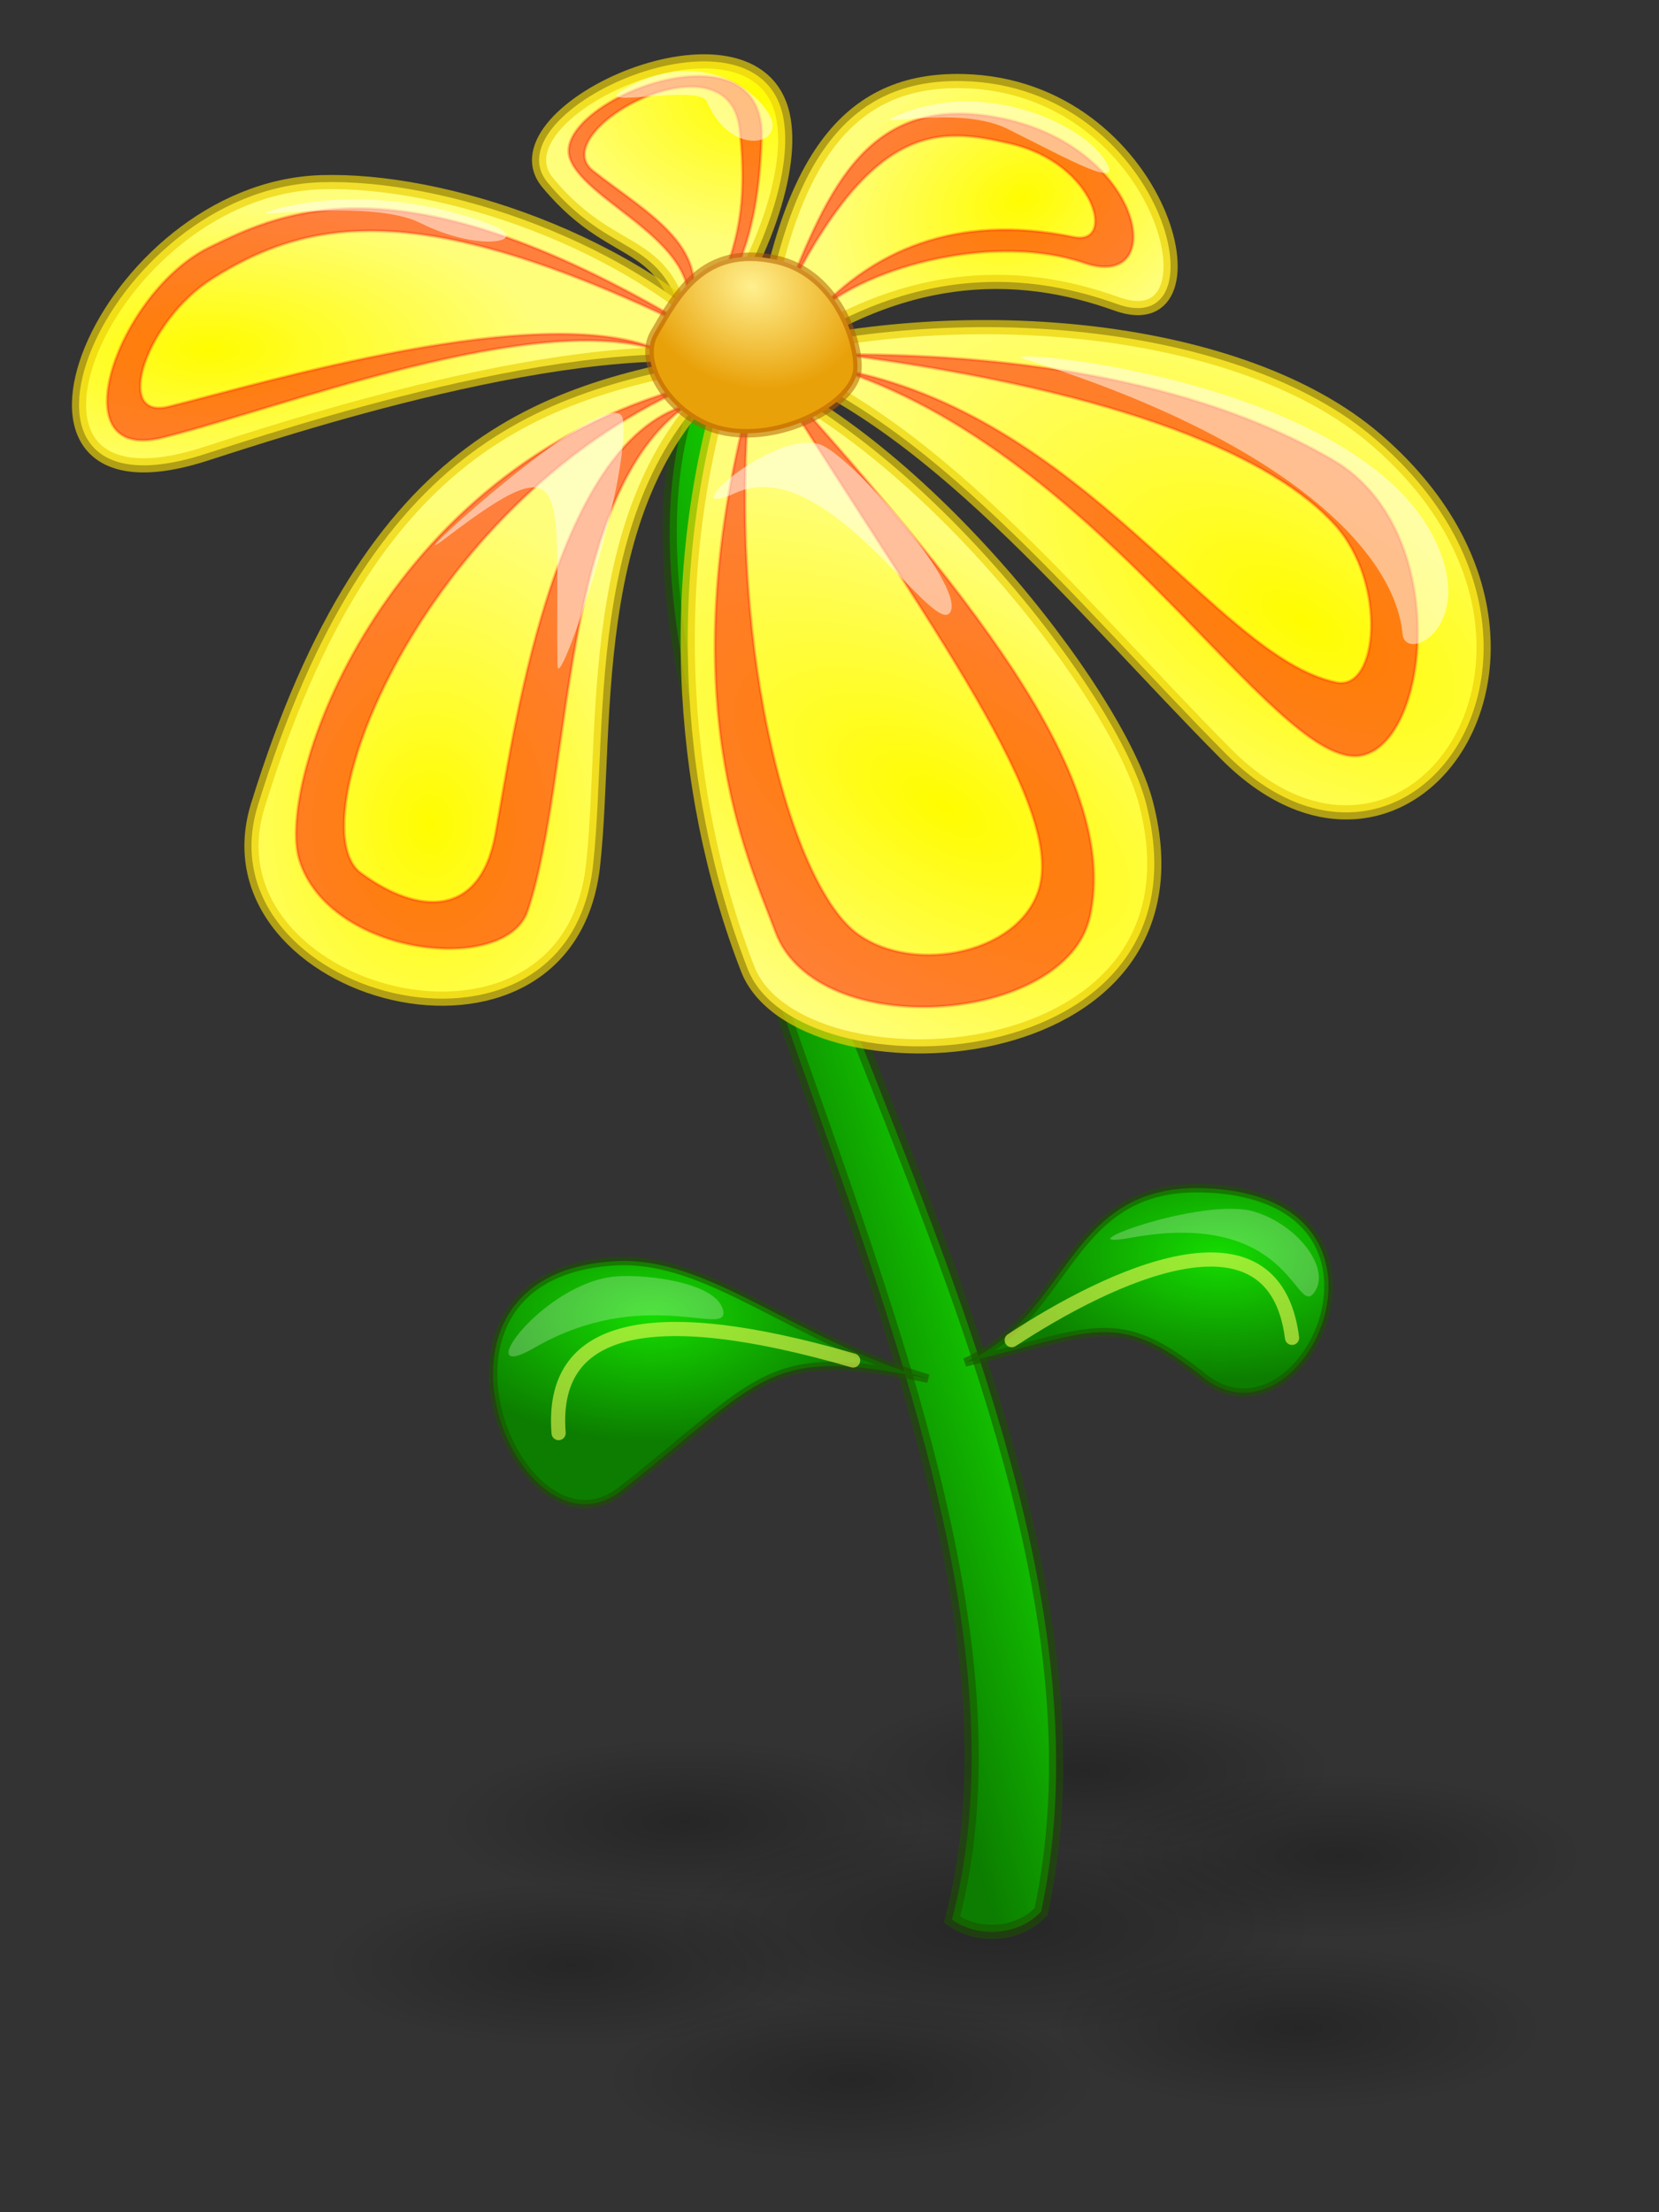 <?xml version="1.0" encoding="UTF-8" standalone="no"?>
<!-- Created with Inkscape (http://www.inkscape.org/) -->
<svg
   xmlns:dc="http://purl.org/dc/elements/1.1/"
   xmlns:cc="http://creativecommons.org/ns#"
   xmlns:rdf="http://www.w3.org/1999/02/22-rdf-syntax-ns#"
   xmlns:svg="http://www.w3.org/2000/svg"
   xmlns="http://www.w3.org/2000/svg"
   xmlns:xlink="http://www.w3.org/1999/xlink"
   xmlns:sodipodi="http://sodipodi.sourceforge.net/DTD/sodipodi-0.dtd"
   xmlns:inkscape="http://www.inkscape.org/namespaces/inkscape"
   width="120"
   height="160"
   id="svg3241"
   sodipodi:version="0.32"
   inkscape:version="0.46"
   version="1.0"
   sodipodi:docname="Blume.svg"
   inkscape:output_extension="org.inkscape.output.svg.inkscape"
   inkscape:export-filename="/home/cbrill/Desktop/Bilder/SVG/Familie/Blume.png"
   inkscape:export-xdpi="180"
   inkscape:export-ydpi="180">
  <rect width="100%" height="100%" fill="#333333" stroke="none"/>
  <defs
     id="defs3243">
    <inkscape:perspective
       sodipodi:type="inkscape:persp3d"
       inkscape:vp_x="0 : 80 : 1"
       inkscape:vp_y="0 : 1000 : 0"
       inkscape:vp_z="120 : 80 : 1"
       inkscape:persp3d-origin="60 : 53.333333 : 1"
       id="perspective70" />
    <radialGradient
       inkscape:collect="always"
       xlink:href="#linearGradient13675"
       id="radialGradient21477"
       gradientUnits="userSpaceOnUse"
       gradientTransform="matrix(1,0,0,0.336,0,605.948)"
       cx="265.67"
       cy="912.961"
       fx="265.67"
       fy="912.961"
       r="114.147" />
    <radialGradient
       inkscape:collect="always"
       xlink:href="#linearGradient13675"
       id="radialGradient21479"
       gradientUnits="userSpaceOnUse"
       gradientTransform="matrix(1,0,0,0.336,0,605.948)"
       cx="265.67"
       cy="912.961"
       fx="265.67"
       fy="912.961"
       r="114.147" />
    <radialGradient
       inkscape:collect="always"
       xlink:href="#linearGradient13675"
       id="radialGradient21481"
       gradientUnits="userSpaceOnUse"
       gradientTransform="matrix(1,0,0,0.336,0,605.948)"
       cx="265.67"
       cy="912.961"
       fx="265.67"
       fy="912.961"
       r="114.147" />
    <radialGradient
       inkscape:collect="always"
       xlink:href="#linearGradient13675"
       id="radialGradient21483"
       gradientUnits="userSpaceOnUse"
       gradientTransform="matrix(1,0,0,0.336,0,605.948)"
       cx="265.67"
       cy="912.961"
       fx="265.67"
       fy="912.961"
       r="114.147" />
    <radialGradient
       inkscape:collect="always"
       xlink:href="#linearGradient13675"
       id="radialGradient21485"
       gradientUnits="userSpaceOnUse"
       gradientTransform="matrix(1,0,0,0.336,0,605.948)"
       cx="265.67"
       cy="912.961"
       fx="265.67"
       fy="912.961"
       r="114.147" />
    <radialGradient
       inkscape:collect="always"
       xlink:href="#linearGradient13675"
       id="radialGradient21487"
       gradientUnits="userSpaceOnUse"
       gradientTransform="matrix(1,0,0,0.336,0,605.948)"
       cx="265.67"
       cy="912.961"
       fx="265.67"
       fy="912.961"
       r="114.147" />
    <linearGradient
       inkscape:collect="always"
       xlink:href="#linearGradient11026"
       id="linearGradient3228"
       gradientUnits="userSpaceOnUse"
       gradientTransform="matrix(-0.205,0,0,0.205,370.916,200.892)"
       x1="277.831"
       y1="642.658"
       x2="350.213"
       y2="664.881" />
    <radialGradient
       inkscape:collect="always"
       xlink:href="#linearGradient2206"
       id="radialGradient3225"
       gradientUnits="userSpaceOnUse"
       gradientTransform="matrix(-0.201,-1.188523e-2,-8.595246e-3,0.145,349.519,201.074)"
       cx="243.17"
       cy="402.013"
       fx="243.17"
       fy="402.013"
       r="73.631" />
    <radialGradient
       inkscape:collect="always"
       xlink:href="#linearGradient2206"
       id="radialGradient3222"
       gradientUnits="userSpaceOnUse"
       gradientTransform="matrix(-0.24,-0.149,-7.19873e-2,0.116,396.145,284.415)"
       cx="211.814"
       cy="473.995"
       fx="211.814"
       fy="473.995"
       r="129.239" />
    <radialGradient
       inkscape:collect="always"
       xlink:href="#linearGradient2206"
       id="radialGradient3219"
       gradientUnits="userSpaceOnUse"
       gradientTransform="matrix(-0.24,-0.149,-7.19873e-2,0.116,409.614,266.18)"
       cx="165.392"
       cy="456.015"
       fx="165.392"
       fy="456.015"
       r="129.239" />
    <radialGradient
       inkscape:collect="always"
       xlink:href="#linearGradient2206"
       id="radialGradient3216"
       gradientUnits="userSpaceOnUse"
       gradientTransform="matrix(-0.185,7.879939e-2,5.698622e-2,0.134,349.288,202.973)"
       cx="267.29"
       cy="297.416"
       fx="267.29"
       fy="297.416"
       r="73.631" />
    <radialGradient
       inkscape:collect="always"
       xlink:href="#linearGradient2206"
       id="radialGradient3213"
       gradientUnits="userSpaceOnUse"
       gradientTransform="matrix(-0.205,0,0,8.770926e-2,370.33,242.247)"
       cx="547.795"
       cy="370.944"
       fx="547.795"
       fy="370.944"
       r="117.97" />
    <linearGradient
       id="linearGradient2206">
      <stop
         style="stop-color:#fffc00;stop-opacity:1;"
         offset="0"
         id="stop2208" />
      <stop
         style="stop-color:#fffe7a;stop-opacity:1;"
         offset="1"
         id="stop2210" />
    </linearGradient>
    <radialGradient
       inkscape:collect="always"
       xlink:href="#linearGradient2206"
       id="radialGradient3210"
       gradientUnits="userSpaceOnUse"
       gradientTransform="matrix(-0.205,0,0,0.264,370.916,172.94)"
       cx="472.853"
       cy="515.803"
       fx="472.853"
       fy="515.803"
       r="88.485" />
    <linearGradient
       id="linearGradient2190">
      <stop
         style="stop-color:#fff08e;stop-opacity:1;"
         offset="0"
         id="stop2192" />
      <stop
         style="stop-color:#e9a109;stop-opacity:1;"
         offset="1"
         id="stop2194" />
    </linearGradient>
    <radialGradient
       inkscape:collect="always"
       xlink:href="#linearGradient2190"
       id="radialGradient3197"
       gradientUnits="userSpaceOnUse"
       gradientTransform="matrix(-0.211,-8.820903e-2,-7.507991e-2,0.179,397.358,243.988)"
       cx="359.326"
       cy="323.715"
       fx="359.326"
       fy="323.715"
       r="37.171" />
    <radialGradient
       inkscape:collect="always"
       xlink:href="#linearGradient11026"
       id="radialGradient3192"
       gradientUnits="userSpaceOnUse"
       gradientTransform="matrix(-0.205,0,0,0.116,370.916,265.199)"
       cx="394.914"
       cy="685.256"
       fx="394.914"
       fy="685.256"
       r="78.216" />
    <linearGradient
       id="linearGradient11026">
      <stop
         style="stop-color:#15dc00;stop-opacity:1;"
         offset="0"
         id="stop11028" />
      <stop
         style="stop-color:#0c7d00;stop-opacity:1;"
         offset="1"
         id="stop11030" />
    </linearGradient>
    <radialGradient
       inkscape:collect="always"
       xlink:href="#linearGradient11026"
       id="radialGradient3188"
       gradientUnits="userSpaceOnUse"
       gradientTransform="matrix(0.205,0,0,0.116,250.126,260.803)"
       cx="394.914"
       cy="685.256"
       fx="394.914"
       fy="685.256"
       r="78.216" />
    <linearGradient
       id="linearGradient13675">
      <stop
         style="stop-color:#000000;stop-opacity:0.251;"
         offset="0"
         id="stop13677" />
      <stop
         style="stop-color:#000000;stop-opacity:0;"
         offset="1"
         id="stop13679" />
    </linearGradient>
    <radialGradient
       inkscape:collect="always"
       xlink:href="#linearGradient13675"
       id="radialGradient21509"
       gradientUnits="userSpaceOnUse"
       gradientTransform="matrix(1,0,0,0.336,0,605.948)"
       cx="265.67"
       cy="912.961"
       fx="265.67"
       fy="912.961"
       r="114.147" />
  </defs>
  <sodipodi:namedview
     id="base"
     pagecolor="#ffffff"
     bordercolor="#666666"
     borderopacity="1.0"
     inkscape:pageopacity="0.0"
     inkscape:pageshadow="2"
     inkscape:zoom="1.4"
     inkscape:cx="-45.339414"
     inkscape:cy="-1.3183365"
     inkscape:document-units="px"
     inkscape:current-layer="layer1"
     showgrid="false"
     inkscape:window-width="851"
     inkscape:window-height="715"
     inkscape:window-x="6"
     inkscape:window-y="70" />
  <g
     inkscape:label="Ebene 1"
     inkscape:groupmode="layer"
     id="layer1"
     transform="translate(-248.06,-253.431)">
    <g
       id="g3313"
       transform="translate(5.203,3.926)">
      <path
         transform="matrix(-0.205,0,0,0.205,369.259,201.721)"
         d="M 379.817,912.961 A 114.147,38.386 0 1 1 151.523,912.961 A 114.147,38.386 0 1 1 379.817,912.961 z"
         sodipodi:ry="38.385796"
         sodipodi:rx="114.14724"
         sodipodi:cy="912.96112"
         sodipodi:cx="265.6701"
         id="path12800"
         style="fill:url(#radialGradient21477);fill-opacity:1;stroke:none;stroke-width:5;stroke-linecap:round;stroke-linejoin:round;stroke-miterlimit:4;stroke-dasharray:none;stroke-opacity:0.593;display:inline"
         sodipodi:type="arc" />
      <path
         sodipodi:type="arc"
         style="fill:url(#radialGradient21479);fill-opacity:1;stroke:none;stroke-width:5;stroke-linecap:round;stroke-linejoin:round;stroke-miterlimit:4;stroke-dasharray:none;stroke-opacity:0.593;display:inline"
         id="path14556"
         sodipodi:cx="265.6701"
         sodipodi:cy="912.96112"
         sodipodi:rx="114.14724"
         sodipodi:ry="38.385796"
         d="M 379.817,912.961 A 114.147,38.386 0 1 1 151.523,912.961 A 114.147,38.386 0 1 1 379.817,912.961 z"
         transform="matrix(-0.157,0,0,0.157,334.133,237.973)" />
      <path
         sodipodi:type="arc"
         style="fill:url(#radialGradient21481);fill-opacity:1;stroke:none;stroke-width:5;stroke-linecap:round;stroke-linejoin:round;stroke-miterlimit:4;stroke-dasharray:none;stroke-opacity:0.593;display:inline"
         id="path14564"
         sodipodi:cx="265.6701"
         sodipodi:cy="912.96112"
         sodipodi:rx="114.14724"
         sodipodi:ry="38.385796"
         d="M 379.817,912.961 A 114.147,38.386 0 1 1 151.523,912.961 A 114.147,38.386 0 1 1 379.817,912.961 z"
         transform="matrix(-0.157,0,0,0.157,346.152,256.622)" />
      <path
         transform="matrix(-0.157,0,0,0.157,378.478,252.892)"
         d="M 379.817,912.961 A 114.147,38.386 0 1 1 151.523,912.961 A 114.147,38.386 0 1 1 379.817,912.961 z"
         sodipodi:ry="38.385796"
         sodipodi:rx="114.14724"
         sodipodi:cy="912.96112"
         sodipodi:cx="265.6701"
         id="path14568"
         style="fill:url(#radialGradient21483);fill-opacity:1;stroke:none;stroke-width:5;stroke-linecap:round;stroke-linejoin:round;stroke-miterlimit:4;stroke-dasharray:none;stroke-opacity:0.593;display:inline"
         sodipodi:type="arc" />
      <path
         sodipodi:type="arc"
         style="fill:url(#radialGradient21485);fill-opacity:1;stroke:none;stroke-width:5;stroke-linecap:round;stroke-linejoin:round;stroke-miterlimit:4;stroke-dasharray:none;stroke-opacity:0.593;display:inline"
         id="path14572"
         sodipodi:cx="265.6701"
         sodipodi:cy="912.96112"
         sodipodi:rx="114.14724"
         sodipodi:ry="38.385796"
         d="M 379.817,912.961 A 114.147,38.386 0 1 1 151.523,912.961 A 114.147,38.386 0 1 1 379.817,912.961 z"
         transform="matrix(-0.157,0,0,0.157,381.379,240.459)" />
      <path
         transform="matrix(-0.157,0,0,0.157,363.144,234.243)"
         d="M 379.817,912.961 A 114.147,38.386 0 1 1 151.523,912.961 A 114.147,38.386 0 1 1 379.817,912.961 z"
         sodipodi:ry="38.385796"
         sodipodi:rx="114.14724"
         sodipodi:cy="912.96112"
         sodipodi:cx="265.6701"
         id="path14576"
         style="fill:url(#radialGradient21487);fill-opacity:1;stroke:none;stroke-width:5;stroke-linecap:round;stroke-linejoin:round;stroke-miterlimit:4;stroke-dasharray:none;stroke-opacity:0.593;display:inline"
         sodipodi:type="arc" />
      <path
         sodipodi:nodetypes="ccccc"
         id="path9268"
         d="M 296.203,279.45 C 287.509,305.238 326.097,350.634 318.167,387.757 C 316.432,389.61 313.454,389.599 311.72,388.343 C 320.873,353.382 282.332,303.089 293.272,277.105 L 296.203,279.45 z"
         style="fill:url(#linearGradient3228);fill-opacity:1;fill-rule:evenodd;stroke:#1c5200;stroke-width:1.026;stroke-linecap:butt;stroke-linejoin:miter;stroke-miterlimit:4;stroke-dasharray:none;stroke-opacity:0.566;display:inline" />
      <path
         sodipodi:nodetypes="cssc"
         id="path9258"
         d="M 292.852,275.763 C 298.323,268.358 300.296,261.483 299.477,257.823 C 297.471,248.864 278.182,257.531 282.47,262.71 C 287.753,269.092 291.616,265.831 292.852,275.763 z"
         style="fill:url(#radialGradient3225);fill-opacity:1;fill-rule:evenodd;stroke:#ead00a;stroke-width:1.026;stroke-linecap:butt;stroke-linejoin:round;stroke-miterlimit:4;stroke-dasharray:none;stroke-opacity:0.686;display:inline" />
      <path
         style="fill:url(#radialGradient3222);fill-opacity:1;fill-rule:evenodd;stroke:#ead00a;stroke-width:1.026;stroke-linecap:butt;stroke-linejoin:round;stroke-miterlimit:4;stroke-dasharray:none;stroke-opacity:0.687;display:inline"
         d="M 295.696,275.861 C 308.889,280.696 323.64,299.547 325.743,307.565 C 330.991,327.58 300.585,328.971 296.939,319.584 C 291.842,306.462 290.999,290.297 295.696,275.861 z"
         id="path9252"
         sodipodi:nodetypes="cssc" />
      <path
         sodipodi:nodetypes="cssc"
         id="path1307"
         d="M 297.354,275.239 C 313.033,271.164 332.741,273.059 342.32,281.248 C 359.621,296.04 344.824,317.411 331.545,304.042 C 320.662,293.086 310.063,279.521 297.354,275.239 z"
         style="fill:url(#radialGradient3219);fill-opacity:1;fill-rule:evenodd;stroke:#ead00a;stroke-width:1.026;stroke-linecap:butt;stroke-linejoin:round;stroke-miterlimit:4;stroke-dasharray:none;stroke-opacity:0.687;display:inline" />
      <path
         sodipodi:nodetypes="cssc"
         id="path1309"
         d="M 297.525,276.618 C 307.679,268.675 316.536,268.93 323.639,271.488 C 331.617,274.362 327.037,255.716 312.52,255.371 C 304.238,255.17 299.468,260.918 297.525,276.618 z"
         style="fill:url(#radialGradient3216);fill-opacity:1;fill-rule:evenodd;stroke:#ead00a;stroke-width:1.026;stroke-linecap:butt;stroke-linejoin:round;stroke-miterlimit:4;stroke-dasharray:none;stroke-opacity:0.686;display:inline" />
      <path
         sodipodi:nodetypes="cssc"
         id="path1311"
         d="M 296.767,275.532 C 288.686,266.829 274.766,262.412 266.099,262.684 C 250.316,263.18 240.409,287.84 257.603,282.37 C 262.82,280.711 284.749,273.322 296.767,275.532 z"
         style="fill:url(#radialGradient3213);fill-opacity:1;fill-rule:evenodd;stroke:#ead00a;stroke-width:1.026;stroke-linecap:butt;stroke-linejoin:round;stroke-miterlimit:4;stroke-dasharray:none;stroke-opacity:0.686;display:inline" />
      <path
         sodipodi:nodetypes="cssc"
         id="path1313"
         d="M 297.146,275.239 C 282.434,277.449 269.755,281.039 261.505,307.772 C 257.268,321.498 283.882,328.755 285.749,312.124 C 286.933,301.582 284.782,283.942 297.146,275.239 z"
         style="fill:url(#radialGradient3210);fill-opacity:1;fill-rule:evenodd;stroke:#ead00a;stroke-width:1.026;stroke-linecap:butt;stroke-linejoin:round;stroke-miterlimit:4;stroke-dasharray:none;stroke-opacity:0.686;display:inline" />
      <path
         sodipodi:nodetypes="csscssc"
         id="path2252"
         d="M 303.777,275.135 C 312.438,275.13 327.764,276.024 339.315,282.802 C 348.413,288.141 346.089,305.152 340.351,304.146 C 333.807,302.998 321.862,282.093 303.363,276.171 C 321.273,279.393 330.806,297.072 339.523,298.862 C 342.583,299.49 343.196,291.649 339.419,287.465 C 335.038,282.611 324.249,277.824 303.777,275.135 z"
         style="fill:#ff0000;fill-opacity:0.502;fill-rule:evenodd;stroke:#ff0000;stroke-width:0.205px;stroke-linecap:butt;stroke-linejoin:miter;stroke-opacity:0.251;display:inline" />
      <path
         sodipodi:nodetypes="csss"
         id="path3127"
         d="M 346.761,288.785 C 349.58,294.93 344.508,297.463 344.306,295.358 C 343.693,289 335.077,281.107 316.921,275.466 C 313.977,274.551 341.201,276.671 346.761,288.785 z"
         style="fill:#ffffff;fill-opacity:0.502;fill-rule:evenodd;stroke:none;stroke-width:1px;stroke-linecap:butt;stroke-linejoin:miter;stroke-opacity:0.488;display:inline" />
      <path
         sodipodi:nodetypes="csscssc"
         id="path6621"
         d="M 299.608,271.106 C 302.807,263.095 305.674,256.122 315.253,258.051 C 325.594,260.134 327.518,270.661 321.262,268.515 C 314.978,266.36 305.777,268.635 301.887,272.142 C 305.914,267.8 311.82,264.861 320.537,266.65 C 323.597,267.279 322.087,261.364 316.03,259.916 C 310.783,258.662 305.989,258.253 299.608,271.106 z"
         style="fill:#ff0000;fill-opacity:0.502;fill-rule:evenodd;stroke:#ff0000;stroke-width:0.205px;stroke-linecap:butt;stroke-linejoin:miter;stroke-opacity:0.251;display:inline" />
      <path
         sodipodi:nodetypes="csss"
         id="path6623"
         d="M 307.882,257.808 C 313.752,255.278 320.838,258.207 322.73,261.013 C 324.349,263.414 320.185,261.04 315.757,258.838 C 312.007,256.974 305.218,258.956 307.882,257.808 z"
         style="fill:#ffffff;fill-opacity:0.502;fill-rule:evenodd;stroke:none;stroke-width:1px;stroke-linecap:butt;stroke-linejoin:miter;stroke-opacity:0.488;display:inline" />
      <path
         style="fill:#ff0000;fill-opacity:0.502;fill-rule:evenodd;stroke:#ff0000;stroke-width:0.205px;stroke-linecap:butt;stroke-linejoin:miter;stroke-opacity:0.251;display:inline"
         d="M 293.307,273.45 C 273.941,263.974 265.606,264.997 258.254,269.626 C 253.402,272.682 251.032,279.892 255.033,278.919 C 261.488,277.348 282.333,270.979 290.751,274.926 C 281.737,271.756 263.239,279.019 254.6,281.156 C 246.985,283.041 251.454,270.591 258.006,267.389 C 263.45,264.727 272.141,260.597 293.307,273.45 z"
         id="path9244"
         sodipodi:nodetypes="csscssc" />
      <path
         style="fill:#ffffff;fill-opacity:0.502;fill-rule:evenodd;stroke:none;stroke-width:1px;stroke-linecap:butt;stroke-linejoin:miter;stroke-opacity:0.488;display:inline"
         d="M 262.573,264.699 C 267.302,263.309 273.663,263.856 278.56,265.833 C 281.245,266.916 277.673,267.828 273.244,265.626 C 269.494,263.762 259.789,265.517 262.573,264.699 z"
         id="path9246"
         sodipodi:nodetypes="csss" />
      <path
         style="fill:#ff0000;fill-opacity:0.502;fill-rule:evenodd;stroke:#ff0000;stroke-width:0.205px;stroke-linecap:butt;stroke-linejoin:miter;stroke-opacity:0.251;display:inline"
         d="M 292.631,277.47 C 273.118,286.163 264.336,309.241 268.964,312.647 C 273.101,315.693 277.551,315.922 278.679,309.899 C 279.914,303.307 282.682,281.593 292.566,278.799 C 283.259,285.3 284.349,305.316 281.031,315.361 C 279.474,320.072 266.67,318.668 264.509,311.703 C 262.774,306.111 270.439,283.519 292.631,277.47 z"
         id="path9248"
         sodipodi:nodetypes="csscssc" />
      <path
         sodipodi:nodetypes="csss"
         id="path9250"
         d="M 287.921,279.896 C 288.389,284.679 283.219,299.772 283.187,297.658 C 282.989,284.773 284.518,281.228 275.074,288.438 C 270.668,291.801 287.576,276.362 287.921,279.896 z"
         style="fill:#ffffff;fill-opacity:0.502;fill-rule:evenodd;stroke:none;stroke-width:1px;stroke-linecap:butt;stroke-linejoin:miter;stroke-opacity:0.488;display:inline" />
      <path
         style="fill:#ff0000;fill-opacity:0.502;fill-rule:evenodd;stroke:#ff0000;stroke-width:0.205px;stroke-linecap:butt;stroke-linejoin:miter;stroke-opacity:0.251;display:inline"
         d="M 297.027,278.539 C 295.543,297.179 300.23,313.625 304.858,317.032 C 308.995,320.077 316.968,318.442 318.096,313.455 C 319.576,306.914 308.63,292.816 298.413,276.138 C 312.314,291.757 324.019,305.489 321.691,315.808 C 319.927,323.628 301.943,324.918 298.952,316.917 C 296.903,311.432 291.413,300.13 297.027,278.539 z"
         id="path9256"
         sodipodi:nodetypes="csscssc" />
      <path
         style="fill:#ff0000;fill-opacity:0.502;fill-rule:evenodd;stroke:#ff0000;stroke-width:0.205px;stroke-linecap:butt;stroke-linejoin:miter;stroke-opacity:0.251;display:inline"
         d="M 292.421,272.684 C 294.295,267.196 285.313,264.302 284.091,260.992 C 282.583,256.912 298.419,250.578 297.941,259.656 C 297.854,261.322 297.724,268.031 294.308,271.755 C 295.948,267.721 297.025,265.001 296.364,258.873 C 295.583,251.63 282.119,258.991 285.759,261.864 C 289.707,264.979 294.852,267.553 292.421,272.684 z"
         id="path9262"
         sodipodi:nodetypes="csscssc" />
      <path
         sodipodi:nodetypes="cssss"
         id="path1315"
         d="M 298.984,268.288 C 303.63,269.296 305.147,274.786 304.845,276.457 C 304.408,278.87 299.21,281.629 295.003,280.637 C 291.427,279.793 288.892,275.817 290.174,273.621 C 291.791,270.852 293.698,267.14 298.984,268.288 z"
         style="fill:url(#radialGradient3197);fill-opacity:1;fill-rule:evenodd;stroke:#b35a00;stroke-width:0.615;stroke-linecap:butt;stroke-linejoin:miter;stroke-miterlimit:4;stroke-dasharray:none;stroke-opacity:0.529;display:inline" />
      <path
         style="fill:#ffffff;fill-opacity:0.502;fill-rule:evenodd;stroke:none;stroke-width:1px;stroke-linecap:butt;stroke-linejoin:miter;stroke-opacity:0.488;display:inline"
         d="M 302.354,281.727 C 304.873,282.921 312.898,292.228 311.54,293.849 C 310.243,295.396 302.541,282.254 296.1,285.141 C 291.042,287.409 299.145,280.207 302.354,281.727 z"
         id="path9264"
         sodipodi:nodetypes="csss" />
      <path
         style="fill:#ffffff;fill-opacity:0.502;fill-rule:evenodd;stroke:none;stroke-width:1px;stroke-linecap:butt;stroke-linejoin:miter;stroke-opacity:0.488;display:inline"
         d="M 287.934,255.991 C 292.249,253.461 296.489,254.788 298.382,257.594 C 300.001,259.995 295.723,261.004 293.999,256.87 C 293.436,255.521 285.431,257.458 287.934,255.991 z"
         id="path9266"
         sodipodi:nodetypes="csss" />
      <path
         sodipodi:nodetypes="cssc"
         id="path11034"
         d="M 309.994,349.216 C 300.255,346.384 294.17,340.363 287.407,340.72 C 271.442,341.563 280.415,363.116 287.822,357.298 C 298.234,349.117 298.252,346.798 309.994,349.216 z"
         style="fill:url(#radialGradient3192);fill-opacity:1;fill-rule:evenodd;stroke:#1c5200;stroke-width:0.615;stroke-linecap:butt;stroke-linejoin:miter;stroke-miterlimit:4;stroke-dasharray:none;stroke-opacity:0.565;display:inline" />
      <path
         sodipodi:nodetypes="cc"
         id="path11919"
         d="M 304.565,347.902 C 289.611,343.569 282.647,345.478 283.263,353.153"
         style="fill:none;fill-opacity:0.75;fill-rule:evenodd;stroke:#f4ff55;stroke-width:1.026;stroke-linecap:round;stroke-linejoin:miter;stroke-miterlimit:4;stroke-dasharray:none;stroke-opacity:0.593;display:inline" />
      <path
         style="fill:url(#radialGradient3188);fill-opacity:1;fill-rule:evenodd;stroke:#1c5200;stroke-width:0.615;stroke-linecap:butt;stroke-linejoin:miter;stroke-miterlimit:4;stroke-dasharray:none;stroke-opacity:0.565;display:inline"
         d="M 312.66,348.044 C 320.348,344.626 319.985,335.088 329.972,335.445 C 345.949,336.025 337.19,354.995 329.85,349.092 C 323.688,344.135 322.058,345.773 312.66,348.044 z"
         id="path12794"
         sodipodi:nodetypes="cssc" />
      <path
         style="fill:none;fill-opacity:0.75;fill-rule:evenodd;stroke:#f4ff55;stroke-width:1.026;stroke-linecap:round;stroke-linejoin:miter;stroke-miterlimit:4;stroke-dasharray:none;stroke-opacity:0.593;display:inline"
         d="M 316.038,346.436 C 323.079,341.811 335.025,336.1 336.314,346.266"
         id="path12796"
         sodipodi:nodetypes="cc" />
      <path
         transform="matrix(-0.157,0,0,0.157,325.844,248.333)"
         d="M 379.817,912.961 A 114.147,38.386 0 1 1 151.523,912.961 A 114.147,38.386 0 1 1 379.817,912.961 z"
         sodipodi:ry="38.385796"
         sodipodi:rx="114.14724"
         sodipodi:cy="912.96112"
         sodipodi:cx="265.6701"
         id="path14560"
         style="fill:url(#radialGradient21509);fill-opacity:1;stroke:none;stroke-width:5;stroke-linecap:round;stroke-linejoin:round;stroke-miterlimit:4;stroke-dasharray:none;stroke-opacity:0.593;display:inline"
         sodipodi:type="arc" />
      <path
         sodipodi:nodetypes="csss"
         id="path14582"
         d="M 333.644,337.158 C 336.918,338.197 339.215,341.443 337.856,343.063 C 336.56,344.61 336.11,336.96 324.696,339.018 C 319.242,340.002 329.863,335.959 333.644,337.158 z"
         style="fill:#ffffff;fill-opacity:0.251;fill-rule:evenodd;stroke:none;stroke-width:1px;stroke-linecap:butt;stroke-linejoin:miter;stroke-opacity:0.488;display:inline" />
      <path
         style="fill:#ffffff;fill-opacity:0.251;fill-rule:evenodd;stroke:none;stroke-width:1px;stroke-linecap:butt;stroke-linejoin:miter;stroke-opacity:0.488;display:inline"
         d="M 287.434,341.821 C 289.646,341.65 294.766,342.272 295.169,344.307 C 295.562,346.287 289.419,342.404 281.491,346.996 C 276.695,349.774 282.141,342.229 287.434,341.821 z"
         id="path15457"
         sodipodi:nodetypes="csss" />
    </g>
  </g>
</svg>

